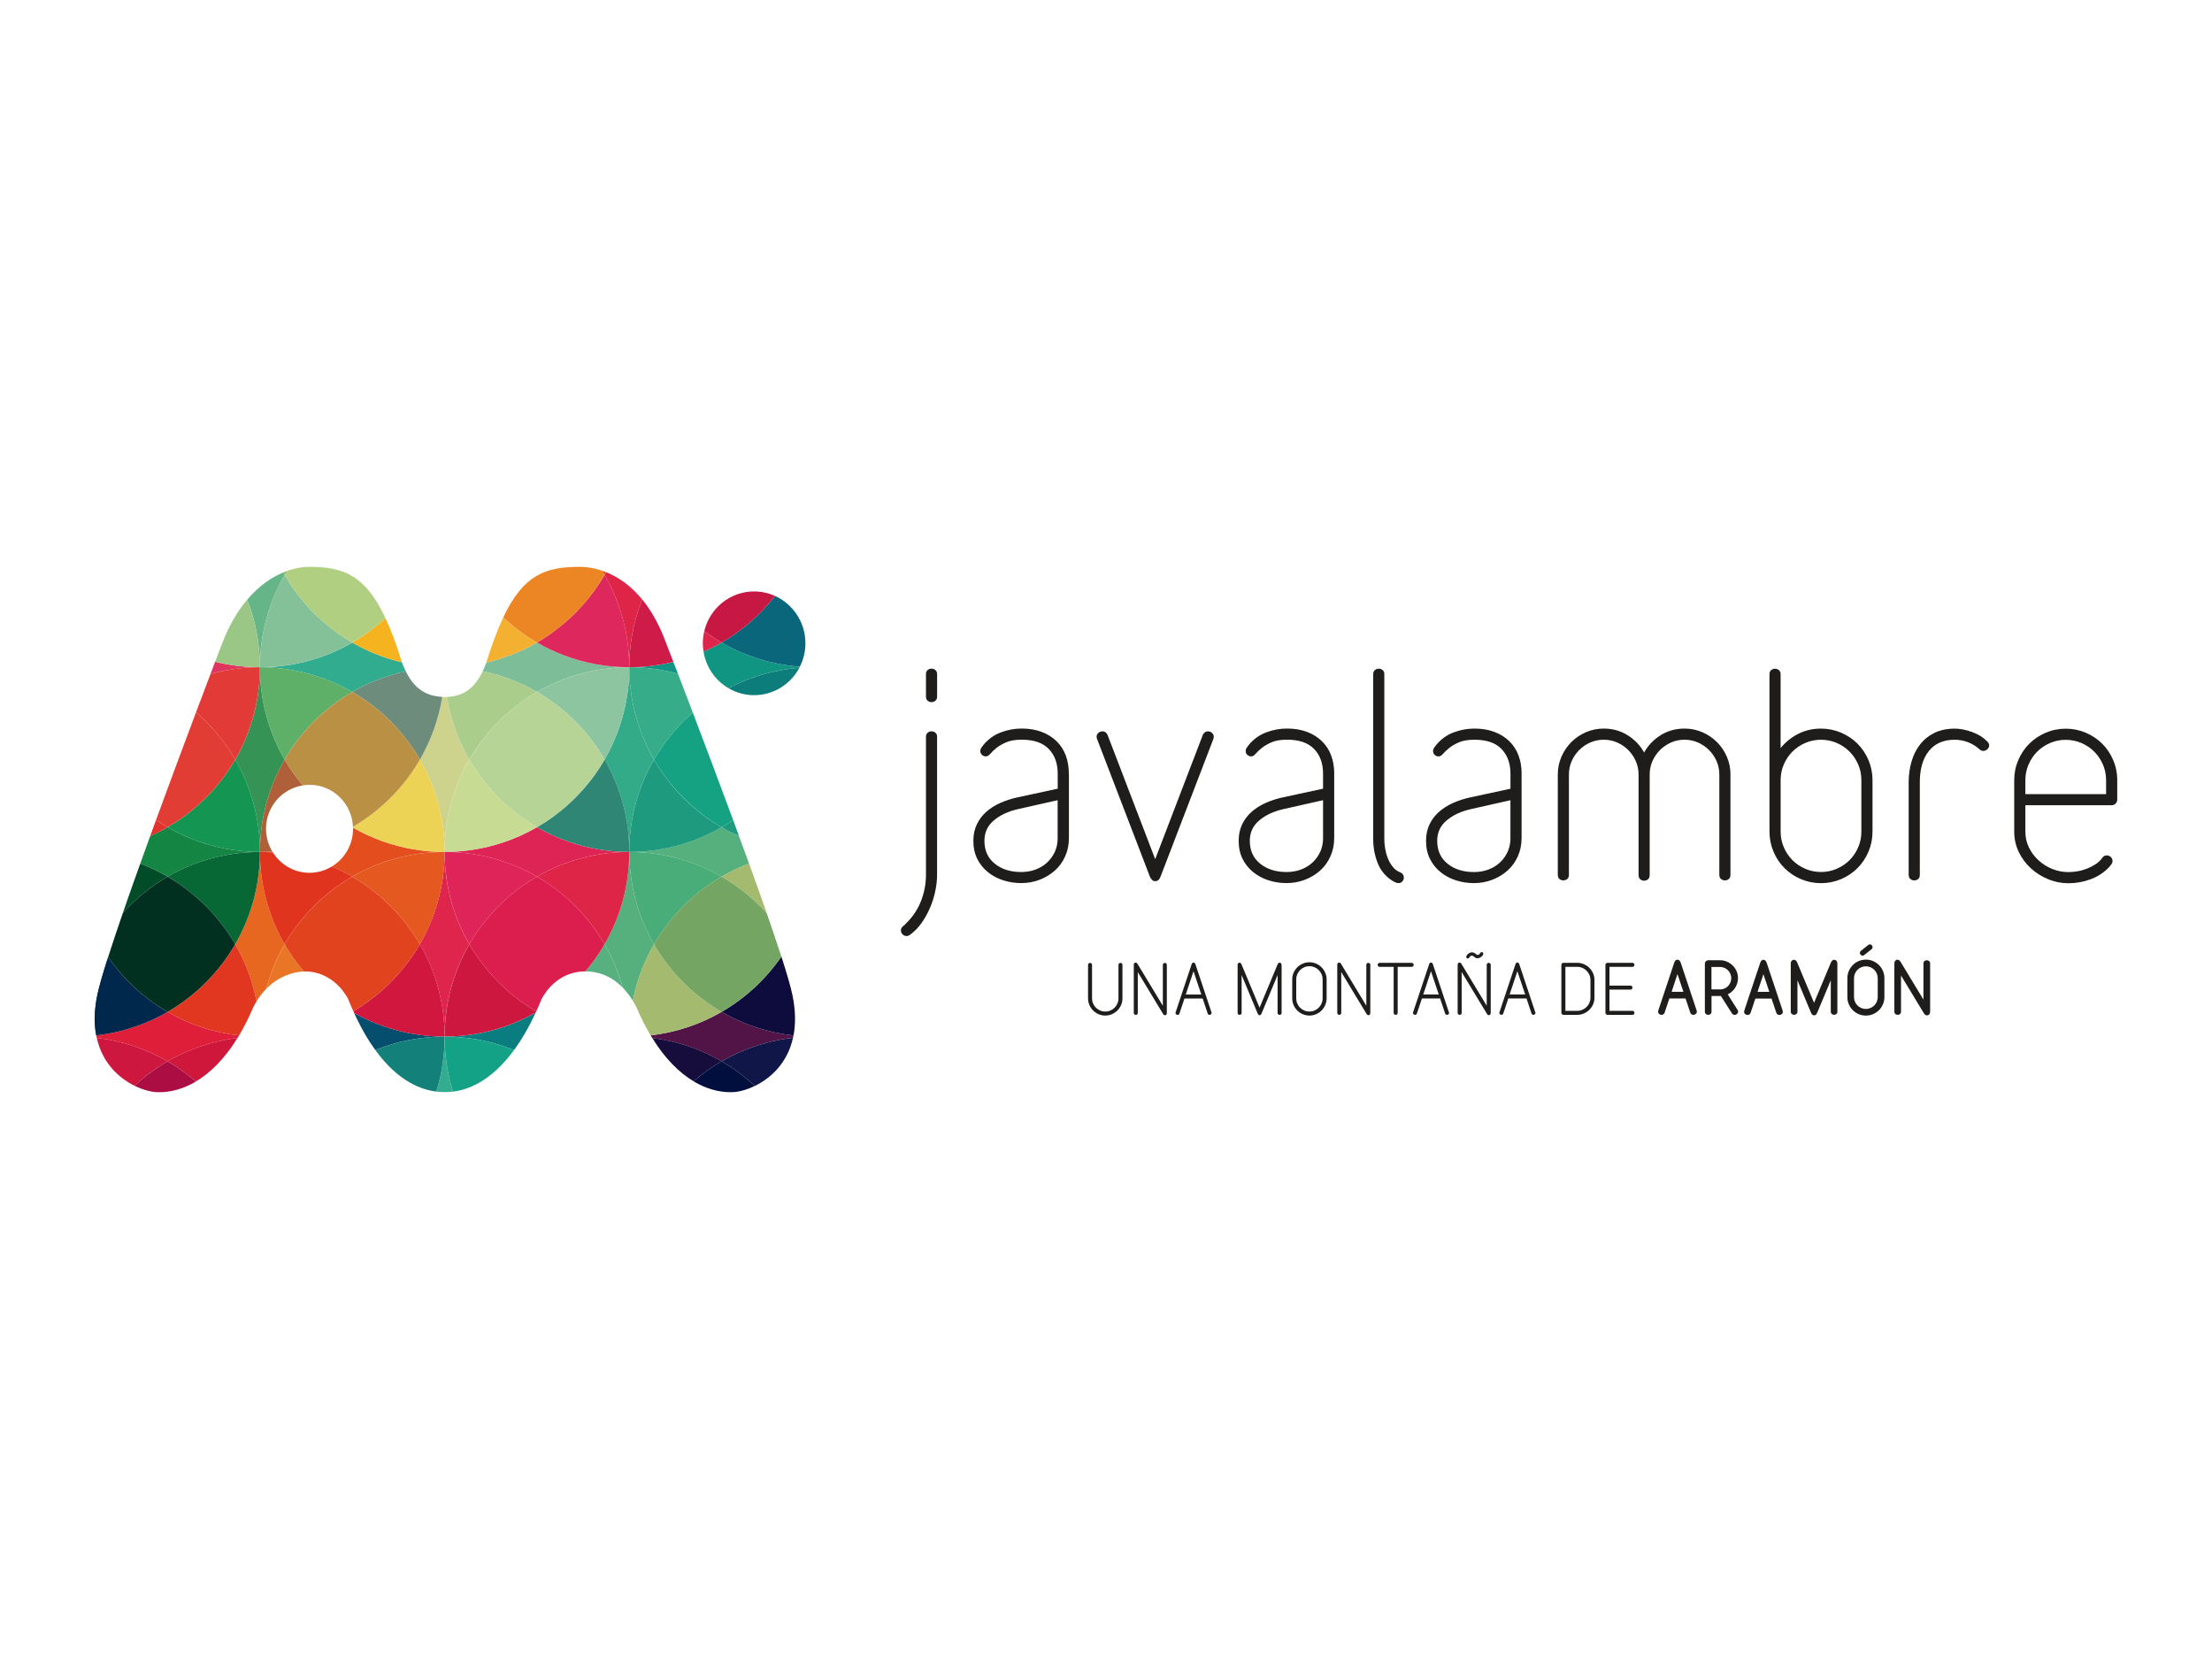 <svg xmlns="http://www.w3.org/2000/svg" xmlns:xlink="http://www.w3.org/1999/xlink" id="Capa_1" viewBox="0 0 800 600"><defs><style>.cls-1{fill:none;}.cls-2{clip-path:url(#clippath);}.cls-3{fill:#f4b131;}.cls-4{fill:#f4b31f;}.cls-5{fill:#f4b21e;}.cls-6{fill:#004b28;}.cls-7{fill:#010f3f;}.cls-8{fill:#023020;}.cls-9{fill:#012c1a;}.cls-10{fill:#054e6e;}.cls-11{fill:#00274c;}.cls-12{fill:#66b589;}.cls-13{fill:#e97626;}.cls-14{fill:#e5581f;}.cls-15{fill:#e55820;}.cls-16{fill:#ec841e;}.cls-17{fill:#ec8524;}.cls-18{fill:#edd355;}.cls-19{fill:#e76720;}.cls-20{fill:#7dbd98;}.cls-21{fill:#97b96a;}.cls-22{fill:#97c585;}.cls-23{fill:#83ba62;}.cls-24{fill:#84c098;}.cls-25{fill:#8ec5a1;}.cls-26{fill:#65b798;}.cls-27{fill:#32ac8f;}.cls-28{fill:#2f8674;}.cls-29{fill:#ba9044;}.cls-30{fill:#b7d497;}.cls-31{fill:#cdd38d;}.cls-32{fill:#a8cd91;}.cls-33{fill:#b1cf80;}.cls-34{fill:#ac0e43;}.cls-35{fill:#af6039;}.cls-36{fill:#a3ba6f;}.cls-37{fill:#aacd8b;}.cls-38{fill:#ce173b;}.cls-39{fill:#ce173e;}.cls-40{fill:#ce1b48;}.cls-41{fill:#d2173e;}.cls-42{fill:#c8db92;}.cls-43{fill:#df3660;}.cls-44{fill:#df2543;}.cls-45{fill:#df254b;}.cls-46{fill:#df2540;}.cls-47{fill:#df2547;}.cls-48{fill:#df253a;}.cls-49{fill:#e13d34;}.cls-50{fill:#e13a37;}.cls-51{fill:#e13734;}.cls-52{fill:#e13721;}.cls-53{fill:#e1322d;}.cls-54{fill:#e1341f;}.cls-55{fill:#de2454;}.cls-56{fill:#de2458;}.cls-57{fill:#de2450;}.cls-58{fill:#df1f39;}.cls-59{fill:#de275c;}.cls-60{fill:#dd245d;}.cls-61{fill:#dc1e4e;}.cls-62{fill:#e2401e;}.cls-63{fill:#c71843;}.cls-64{fill:#e44e1f;}.cls-65{fill:#e4541f;}.cls-66{fill:#e2431f;}.cls-67{fill:#109583;}.cls-68{fill:#111649;}.cls-69{fill:#14a286;}.cls-70{fill:#14a282;}.cls-71{fill:#149552;}.cls-72{fill:#170d3c;}.cls-73{fill:#158544;}.cls-74{fill:#1e1d1b;}.cls-75{fill:#1e9b7f;}.cls-76{fill:#0a853d;}.cls-77{fill:#076836;}.cls-78{fill:#138079;}.cls-79{fill:#0a667a;}.cls-80{fill:#097d80;}.cls-81{fill:#096831;}.cls-82{fill:#34ac90;}.cls-83{fill:#34ab88;}.cls-84{fill:#359455;}.cls-85{fill:#16954c;}.cls-86{fill:#0c7d7a;}.cls-87{fill:#3ca962;}.cls-88{fill:#0e0c3c;}.cls-89{fill:#9ac786;}.cls-90{fill:#6e8c7b;}.cls-91{fill:#53a35f;}.cls-92{fill:#55b07d;}.cls-93{fill:#63b590;}.cls-94{fill:#49ac74;}.cls-95{fill:#58b080;}.cls-96{fill:#37ac88;}.cls-97{fill:#37ab87;}.cls-98{fill:#48ad79;}.cls-99{fill:#5eaf68;}.cls-100{fill:#74a563;}.cls-101{fill:#80bc80;}.cls-102{fill:#521346;}.cls-103{clip-path:url(#clippath-1);}.cls-104{clip-path:url(#clippath-4);}.cls-105{clip-path:url(#clippath-3);}.cls-106{clip-path:url(#clippath-2);}.cls-107{clip-path:url(#clippath-7);}.cls-108{clip-path:url(#clippath-8);}.cls-109{clip-path:url(#clippath-6);}.cls-110{clip-path:url(#clippath-5);}.cls-111{clip-path:url(#clippath-9);}.cls-112{clip-path:url(#clippath-14);}.cls-113{clip-path:url(#clippath-13);}.cls-114{clip-path:url(#clippath-12);}.cls-115{clip-path:url(#clippath-10);}.cls-116{clip-path:url(#clippath-15);}.cls-117{clip-path:url(#clippath-11);}</style><clipPath id="clippath"><rect class="cls-1" x="34.26" y="205" width="731.48" height="190"></rect></clipPath><clipPath id="clippath-1"><rect class="cls-1" x="34.26" y="205" width="731.48" height="190"></rect></clipPath><clipPath id="clippath-2"><rect class="cls-1" x="34.26" y="205" width="731.48" height="190"></rect></clipPath><clipPath id="clippath-3"><rect class="cls-1" x="34.26" y="205" width="731.48" height="190"></rect></clipPath><clipPath id="clippath-4"><rect class="cls-1" x="34.26" y="205" width="731.48" height="190"></rect></clipPath><clipPath id="clippath-5"><rect class="cls-1" x="34.26" y="205" width="731.48" height="190"></rect></clipPath><clipPath id="clippath-6"><rect class="cls-1" x="34.26" y="205" width="731.48" height="190"></rect></clipPath><clipPath id="clippath-7"><rect class="cls-1" x="34.26" y="205" width="731.48" height="190"></rect></clipPath><clipPath id="clippath-8"><rect class="cls-1" x="34.26" y="205" width="731.48" height="190"></rect></clipPath><clipPath id="clippath-9"><rect class="cls-1" x="34.26" y="205" width="731.48" height="190"></rect></clipPath><clipPath id="clippath-10"><rect class="cls-1" x="34.26" y="205" width="731.48" height="190"></rect></clipPath><clipPath id="clippath-11"><rect class="cls-1" x="34.26" y="205" width="731.48" height="190"></rect></clipPath><clipPath id="clippath-12"><rect class="cls-1" x="34.26" y="205" width="731.48" height="190"></rect></clipPath><clipPath id="clippath-13"><rect class="cls-1" x="34.26" y="205" width="731.48" height="190"></rect></clipPath><clipPath id="clippath-14"><rect class="cls-1" x="34.26" y="205" width="731.48" height="190"></rect></clipPath><clipPath id="clippath-15"><rect class="cls-1" x="34.26" y="205" width="731.48" height="190"></rect></clipPath></defs><g class="cls-2"><path class="cls-74" d="M698.06,365.83v-17.35c0-.4-.13-.7-.38-.9-.25-.2-.52-.3-.83-.3s-.58,.1-.83,.3c-.25,.2-.38,.51-.38,.9v13.04l-8.27-13.66c-.32-.51-.71-.77-1.16-.77-.29,0-.54,.13-.76,.36-.22,.25-.33,.59-.33,1.04v17.35c0,.4,.13,.7,.38,.9,.25,.2,.53,.3,.83,.3s.58-.1,.83-.3c.25-.2,.37-.5,.37-.9v-13.04l8.27,13.66c.32,.51,.71,.77,1.16,.77,.29,0,.54-.12,.76-.36,.22-.24,.33-.59,.33-1.04m-21.1-23.99c-.2-.2-.43-.3-.69-.3-.19,0-.39,.08-.6,.24l-2.63,2.1c-.14,.11-.24,.23-.3,.35-.06,.12-.08,.25-.08,.38,0,.25,.1,.49,.29,.7,.19,.21,.43,.32,.7,.32,.19,0,.39-.08,.6-.24l2.63-2.09c.26-.21,.38-.45,.38-.72s-.1-.51-.3-.71m2.16,18.74c0,.6-.11,1.15-.34,1.68-.23,.52-.53,.98-.92,1.36-.38,.38-.84,.69-1.36,.91-.52,.23-1.08,.34-1.67,.34s-1.15-.11-1.67-.34c-.53-.22-.98-.53-1.36-.91-.39-.38-.7-.84-.92-1.36-.22-.52-.34-1.08-.34-1.68v-6.84c0-.59,.11-1.15,.34-1.68,.22-.52,.53-.97,.92-1.36,.38-.38,.84-.69,1.36-.91,.52-.23,1.08-.34,1.67-.34s1.15,.11,1.67,.34c.52,.22,.98,.53,1.36,.91,.39,.39,.69,.84,.92,1.36,.22,.52,.34,1.08,.34,1.68v6.84Zm2.41-6.84c0-.94-.18-1.81-.53-2.62-.35-.81-.83-1.52-1.43-2.12-.6-.6-1.31-1.08-2.12-1.44-.81-.35-1.68-.53-2.61-.53s-1.81,.18-2.62,.53c-.81,.36-1.52,.83-2.12,1.44s-1.08,1.31-1.43,2.12-.53,1.68-.53,2.62v6.84c0,.93,.18,1.81,.53,2.61,.35,.82,.83,1.52,1.43,2.12s1.31,1.08,2.12,1.43c.81,.36,1.68,.53,2.62,.53s1.8-.18,2.61-.53c.81-.35,1.52-.83,2.12-1.43,.6-.6,1.08-1.31,1.43-2.12,.35-.81,.53-1.68,.53-2.61v-6.84Zm-17.01,12.05v-17.31c0-.45-.12-.79-.35-1.04-.23-.24-.5-.36-.78-.36-.23,0-.45,.08-.66,.23-.22,.15-.39,.39-.52,.71l-6.12,14.63-6.12-14.63c-.13-.32-.3-.56-.52-.71-.22-.15-.44-.23-.66-.23-.29,0-.55,.13-.78,.36-.23,.25-.35,.59-.35,1.04v17.31c0,.4,.13,.7,.38,.9,.25,.2,.52,.3,.83,.3s.58-.1,.83-.3c.25-.2,.38-.51,.38-.9v-11.3l4.92,11.76c.13,.32,.29,.56,.48,.71,.19,.15,.4,.23,.63,.23,.47,0,.84-.31,1.11-.94l4.92-11.76v11.3c0,.4,.13,.7,.38,.9,.25,.2,.53,.3,.83,.3s.58-.1,.83-.3c.25-.2,.37-.51,.37-.9m-24.63-7.09h-4.27l2.12-6.41,2.15,6.41Zm4.8,6.75l-5.79-17.35c-.13-.34-.3-.59-.51-.76-.21-.17-.42-.26-.65-.26s-.44,.08-.64,.26c-.2,.17-.37,.42-.49,.76l-5.78,17.35c-.05,.14-.07,.29-.07,.44,0,.35,.13,.63,.38,.84,.26,.21,.55,.32,.87,.32,.22,0,.44-.06,.65-.19,.21-.13,.36-.33,.46-.63l1.71-5.11h5.86l1.71,5.11c.1,.29,.25,.5,.46,.63,.21,.13,.42,.19,.65,.19,.32,0,.61-.11,.87-.32,.26-.21,.38-.49,.38-.84,0-.15-.02-.29-.07-.44m-18.59-11.71c0,.48-.07,.94-.23,1.37-.15,.44-.37,.82-.64,1.17-.27,.35-.6,.64-.98,.89-.38,.25-.79,.43-1.24,.52h-.03c-.16,0-.3,.03-.41,.09-.1,.02-.19,.02-.28,.02h-3.34v-8.12h3.09c.56,0,1.09,.11,1.58,.32,.49,.21,.92,.5,1.29,.87,.37,.37,.66,.8,.88,1.3,.22,.5,.33,1.02,.33,1.59l-.03-.02Zm2.27,11.44l-3.54-5.59c.54-.25,1.05-.58,1.51-.99,.46-.4,.85-.86,1.17-1.36,.32-.51,.57-1.05,.76-1.64,.18-.59,.28-1.21,.28-1.87,0-.89-.17-1.72-.51-2.51-.34-.79-.8-1.47-1.4-2.06-.6-.58-1.29-1.05-2.07-1.39-.79-.34-1.62-.51-2.51-.51h-4.29c-.32,0-.6,.12-.84,.36-.24,.24-.36,.52-.36,.84v17.35c0,.4,.12,.7,.37,.9,.25,.2,.53,.3,.83,.3s.58-.1,.83-.3c.25-.2,.37-.5,.37-.9v-5.62h3.4l3.98,6.27c.13,.21,.28,.35,.46,.44,.18,.09,.35,.13,.53,.13,.32,0,.61-.12,.87-.35,.25-.23,.38-.52,.38-.86,0-.21-.07-.43-.22-.68m-19.57-6.48h-4.26l2.12-6.41,2.15,6.41Zm4.79,6.75l-5.78-17.35c-.13-.34-.3-.59-.51-.76-.21-.17-.42-.26-.65-.26s-.44,.08-.64,.26c-.2,.17-.37,.42-.49,.76l-5.79,17.35c-.05,.14-.07,.29-.07,.44,0,.35,.13,.63,.38,.84,.26,.21,.55,.32,.87,.32,.22,0,.44-.06,.65-.19,.21-.13,.36-.33,.46-.63l1.71-5.11h5.85l1.71,5.11c.1,.29,.25,.5,.46,.63,.21,.13,.43,.19,.65,.19,.32,0,.61-.11,.87-.32,.26-.21,.39-.49,.39-.84,0-.15-.03-.29-.07-.44m-22.67,.37c-.12-.15-.3-.23-.54-.23h-8.32v-7.67h7.59c.24,0,.42-.07,.54-.23,.12-.15,.18-.32,.18-.5s-.06-.34-.18-.49c-.12-.15-.3-.23-.54-.23h-7.59v-6.79h8.32c.24,0,.42-.07,.54-.23,.12-.15,.18-.32,.18-.49s-.06-.34-.18-.5c-.12-.15-.3-.23-.54-.23h-9.04c-.19,0-.36,.07-.51,.22s-.22,.31-.22,.51v17.35c0,.19,.07,.36,.22,.51,.14,.15,.31,.22,.51,.22h9.04c.24,0,.42-.08,.54-.23,.12-.15,.18-.32,.18-.5s-.06-.34-.18-.5m-14.28-11.36c0-.85-.17-1.66-.49-2.41-.33-.76-.78-1.42-1.34-1.98-.56-.56-1.22-1.01-1.98-1.33-.76-.33-1.56-.5-2.41-.5h-5.02c-.19,0-.36,.07-.51,.22-.15,.14-.22,.31-.22,.51v17.35c0,.19,.07,.36,.22,.51,.14,.15,.31,.22,.51,.22h5.02c.85,0,1.65-.16,2.41-.5,.75-.33,1.41-.77,1.98-1.33,.56-.57,1.01-1.22,1.34-1.97,.32-.76,.49-1.56,.49-2.41v-6.36Zm-1.45,6.36c0,.66-.13,1.28-.37,1.86s-.59,1.08-1.03,1.52c-.43,.44-.94,.78-1.52,1.02-.58,.25-1.2,.38-1.85,.38h-4.29v-15.91h4.29c.66,0,1.27,.13,1.85,.38,.58,.25,1.08,.59,1.52,1.02,.44,.43,.78,.94,1.03,1.52,.25,.58,.37,1.2,.37,1.86v6.36Zm-19.96,5.28l-5.78-17.35c-.15-.42-.38-.63-.7-.63s-.53,.21-.68,.63l-5.78,17.35c-.03,.1-.05,.18-.05,.24,0,.23,.08,.4,.24,.52s.33,.18,.51,.18c.14,0,.28-.04,.4-.12,.12-.08,.22-.21,.28-.38l1.81-5.42h6.58l1.81,5.42c.06,.18,.16,.31,.28,.38,.12,.08,.25,.12,.37,.12,.19,0,.37-.06,.53-.18,.16-.12,.24-.29,.24-.52,0-.06-.02-.14-.05-.24m-3.66-6.43h-5.62l2.8-8.41,2.82,8.41Zm-12.46-10.7c0-.24-.08-.42-.23-.54-.15-.12-.32-.18-.49-.18s-.34,.06-.5,.18c-.15,.12-.23,.3-.23,.54v14.78l-9.16-15.16c-.19-.31-.43-.46-.7-.46-.18,0-.33,.07-.46,.22-.13,.14-.19,.35-.19,.63v17.35c0,.24,.08,.42,.23,.54,.16,.12,.32,.18,.5,.18s.34-.06,.49-.18c.15-.12,.23-.3,.23-.54v-14.77l9.16,15.16c.19,.31,.42,.46,.7,.46,.18,0,.33-.07,.46-.22,.13-.14,.19-.35,.19-.63v-17.35Zm-3.28-4.6c-.16,0-.28,.05-.37,.15-.09,.11-.18,.22-.27,.35-.09,.13-.19,.25-.31,.35-.12,.1-.3,.15-.54,.15-.13,0-.25-.05-.37-.14-.12-.1-.25-.2-.4-.32-.14-.12-.32-.23-.52-.32-.2-.1-.45-.14-.74-.14-.27,0-.53,.05-.77,.17-.24,.11-.46,.25-.65,.42-.19,.17-.34,.34-.46,.53-.11,.19-.17,.35-.17,.5,0,.18,.06,.32,.17,.43,.11,.11,.24,.17,.39,.17,.16,0,.29-.05,.37-.16,.09-.11,.18-.22,.27-.35,.09-.13,.19-.25,.31-.35,.12-.11,.3-.16,.54-.16,.16,0,.31,.05,.44,.14,.13,.1,.26,.21,.41,.33,.15,.12,.31,.23,.5,.32,.19,.1,.41,.14,.69,.14s.54-.06,.78-.18c.25-.12,.47-.26,.66-.43,.19-.17,.35-.35,.46-.53,.11-.19,.17-.34,.17-.47,0-.4-.19-.6-.58-.6m-11.86,21.74l-5.78-17.35c-.14-.42-.38-.63-.7-.63-.3,0-.53,.21-.67,.63l-5.79,17.35c-.03,.1-.05,.18-.05,.24,0,.23,.08,.4,.24,.52,.16,.12,.33,.18,.51,.18,.15,0,.28-.04,.4-.12,.12-.08,.21-.21,.28-.38l1.81-5.42h6.58l1.81,5.42c.06,.18,.16,.31,.27,.38,.12,.08,.25,.12,.38,.12,.19,0,.37-.06,.53-.18,.16-.12,.24-.29,.24-.52,0-.06-.02-.14-.05-.24m-3.66-6.43h-5.62l2.79-8.41,2.82,8.41Zm-9.27-11.2c-.12-.15-.3-.23-.54-.23h-11.57c-.24,0-.42,.08-.54,.23-.12,.15-.18,.32-.18,.5s.06,.34,.18,.49c.12,.16,.3,.23,.54,.23h5.06v16.63c0,.24,.08,.42,.23,.54,.15,.12,.32,.18,.49,.18s.34-.06,.5-.18c.15-.12,.23-.3,.23-.54v-16.63h5.06c.24,0,.42-.07,.54-.23,.12-.15,.18-.32,.18-.49s-.06-.34-.18-.5m-15.49,.5c0-.24-.07-.42-.23-.54-.15-.12-.32-.18-.5-.18s-.34,.06-.49,.18-.23,.3-.23,.54v14.78l-9.16-15.16c-.19-.31-.42-.46-.7-.46-.18,0-.33,.07-.46,.22-.13,.14-.19,.35-.19,.63v17.35c0,.24,.08,.42,.23,.54,.15,.12,.32,.18,.49,.18s.34-.06,.49-.18c.16-.12,.23-.3,.23-.54v-14.77l9.16,15.16c.19,.31,.43,.46,.7,.46,.18,0,.33-.07,.46-.22,.13-.14,.19-.35,.19-.63v-17.35Zm-15.81,5.26c0-.85-.16-1.65-.5-2.41-.33-.75-.77-1.41-1.33-1.97-.56-.56-1.22-1.01-1.98-1.33-.75-.33-1.56-.5-2.41-.5s-1.65,.16-2.41,.5c-.76,.33-1.41,.77-1.98,1.33-.56,.57-1.01,1.22-1.34,1.97-.33,.76-.49,1.56-.49,2.41v6.85c0,.85,.16,1.65,.49,2.41,.33,.76,.78,1.41,1.34,1.98,.56,.56,1.22,1.01,1.98,1.34,.76,.32,1.56,.49,2.41,.49s1.66-.17,2.41-.49c.75-.33,1.42-.78,1.98-1.34,.56-.57,1.01-1.22,1.33-1.98,.33-.75,.5-1.56,.5-2.41v-6.85Zm-1.45,6.85c0,.65-.13,1.27-.37,1.85-.25,.57-.59,1.08-1.03,1.52-.43,.44-.94,.78-1.52,1.02-.58,.25-1.2,.38-1.86,.38s-1.27-.13-1.85-.38c-.58-.25-1.08-.59-1.52-1.02s-.77-.94-1.02-1.52c-.25-.58-.37-1.2-.37-1.85v-6.85c0-.66,.13-1.28,.37-1.86,.25-.58,.59-1.08,1.02-1.52,.44-.43,.94-.77,1.52-1.02,.58-.25,1.2-.38,1.85-.38s1.28,.13,1.86,.38c.58,.25,1.08,.59,1.52,1.02,.44,.44,.78,.94,1.03,1.52,.25,.58,.37,1.2,.37,1.86v6.85Zm-14.85-12.06c0-.27-.07-.48-.2-.63-.14-.14-.3-.22-.47-.22-.31,0-.55,.19-.73,.56l-6.55,15.71-6.55-15.71c-.18-.37-.42-.56-.72-.56-.17,0-.33,.07-.47,.22-.14,.14-.2,.35-.2,.63v17.31c0,.24,.08,.42,.23,.54,.15,.12,.32,.18,.49,.18s.34-.06,.5-.18c.15-.12,.23-.3,.23-.54v-13.69l5.83,13.98c.18,.37,.4,.56,.67,.56s.5-.19,.68-.56l5.83-13.98v13.69c0,.24,.08,.42,.23,.54,.15,.12,.32,.18,.5,.18s.34-.06,.49-.18c.16-.12,.23-.3,.23-.54v-17.31Zm-25.35,17.09l-5.79-17.35c-.14-.42-.38-.63-.7-.63s-.53,.21-.68,.63l-5.78,17.35c-.03,.1-.05,.18-.05,.24,0,.23,.08,.4,.24,.52,.16,.12,.33,.18,.51,.18,.14,0,.28-.04,.4-.12,.12-.08,.21-.21,.28-.38l1.81-5.42h6.58l1.81,5.42c.06,.18,.16,.31,.27,.38,.12,.08,.25,.12,.38,.12,.19,0,.37-.06,.53-.18,.16-.12,.24-.29,.24-.52,0-.06-.02-.14-.05-.24m-3.67-6.43h-5.62l2.8-8.41,2.82,8.41Zm-12.46-10.7c0-.24-.08-.42-.23-.54-.15-.12-.32-.18-.5-.18s-.34,.06-.49,.18c-.15,.12-.23,.3-.23,.54v14.78l-9.16-15.16c-.19-.31-.43-.46-.7-.46-.18,0-.33,.07-.46,.22-.13,.14-.19,.35-.19,.63v17.35c0,.24,.08,.42,.23,.54,.15,.12,.32,.18,.49,.18s.34-.06,.49-.18c.15-.12,.23-.3,.23-.54v-14.77l9.16,15.16c.19,.31,.43,.46,.7,.46,.18,0,.33-.07,.46-.22,.13-.14,.19-.35,.19-.63v-17.35Zm-16.05,0c0-.24-.08-.42-.23-.54-.15-.12-.32-.18-.5-.18s-.34,.06-.49,.18-.23,.3-.23,.54v12.1c0,.65-.13,1.27-.38,1.85-.25,.57-.59,1.08-1.02,1.52-.43,.44-.94,.78-1.52,1.02-.58,.25-1.2,.38-1.86,.38s-1.28-.13-1.86-.38c-.58-.25-1.08-.59-1.52-1.02-.43-.43-.78-.94-1.03-1.52-.25-.58-.37-1.2-.37-1.85v-12.1c0-.24-.08-.42-.23-.54-.15-.12-.32-.18-.49-.18s-.34,.06-.49,.18c-.15,.12-.23,.3-.23,.54v12.1c0,.85,.17,1.65,.49,2.41,.33,.76,.78,1.41,1.34,1.98,.56,.56,1.22,1.01,1.98,1.34,.75,.32,1.56,.49,2.41,.49s1.65-.17,2.41-.49c.75-.33,1.41-.78,1.98-1.34,.56-.57,1.01-1.22,1.34-1.98,.33-.75,.49-1.56,.49-2.41v-12.1Z"></path><path class="cls-67" d="M254.44,235.69c.91,5.65,4.31,10.44,9.03,13.2,2.73-1.43,5.58-2.68,8.52-3.72,5.41-1.93,11.14-3.17,17.09-3.64,.07-.13,.13-.28,.2-.41-10.25-.78-19.85-3.86-28.29-8.74-2.11,1.22-4.3,2.32-6.55,3.31"></path><path class="cls-45" d="M256.63,229.61c-.65-.44-1.28-.91-1.91-1.38-.34,1.42-.54,2.9-.54,4.43,0,1.04,.1,2.05,.26,3.04,2.25-.99,4.44-2.09,6.55-3.31-1.49-.87-2.94-1.8-4.36-2.78"></path></g><path class="cls-45" d="M252.49,223.89h0s0,0,0,0Z"></path><g class="cls-103"><path class="cls-45" d="M254.44,235.69h0c2.25-.99,4.44-2.09,6.55-3.31h0c-2.11,1.22-4.3,2.32-6.55,3.31"></path><path class="cls-79" d="M260.99,232.38h0c8.44,4.88,18.04,7.96,28.29,8.73,1.28-2.54,2.01-5.41,2.01-8.46,0-7.63-4.52-14.19-10.99-17.12-5.28,6.78-11.83,12.52-19.31,16.84"></path></g><polygon class="cls-79" points="252.49 223.89 252.5 223.89 252.5 223.89 252.49 223.89"></polygon><g class="cls-106"><path class="cls-63" d="M260.99,232.38c7.48-4.32,14.03-10.07,19.31-16.84-2.31-1.04-4.87-1.64-7.57-1.64-8.74,0-16.04,6.11-18.01,14.33,.63,.46,1.26,.93,1.91,1.37,1.42,.97,2.86,1.91,4.36,2.78"></path><path class="cls-63" d="M260.99,232.38h0c-1.49-.87-2.94-1.8-4.36-2.78,1.42,.97,2.86,1.91,4.36,2.78"></path><path class="cls-76" d="M50.71,312.36c1.18-3.29,2.38-6.63,3.6-9.99"></path><path class="cls-53" d="M54.32,302.38c.7-1.95,1.42-3.89,2.13-5.84"></path><path class="cls-86" d="M263.47,248.9c2.73,1.59,5.89,2.52,9.26,2.52,7.07,0,13.22-4,16.35-9.88-5.95,.47-11.68,1.72-17.09,3.64-2.94,1.04-5.79,2.29-8.52,3.72"></path><path class="cls-86" d="M289.08,241.53h0c-5.95,.47-11.68,1.72-17.09,3.64,5.41-1.93,11.14-3.17,17.09-3.64"></path><path class="cls-48" d="M34.99,375.36c-.07-.3-.13-.59-.19-.89"></path><path class="cls-11" d="M34.8,374.47c-.78-4.1-.78-8.92,.39-14.57,.61-2.97,2-7.77,3.92-13.78"></path><path class="cls-12" d="M100.93,211.67c.63-1.27,1.3-2.52,2.01-3.74h0c-.17-.3-.34-.6-.5-.9-4.08,1.7-8.71,4.71-13.05,9.86,2.96,7.53,4.6,15.73,4.62,24.31,.02-10.6,2.51-20.63,6.93-29.53"></path><path class="cls-23" d="M103.84,206.48c-.46,.17-.93,.34-1.4,.54,.17,.3,.33,.61,.51,.9,.28-.49,.6-.95,.9-1.44"></path><path class="cls-23" d="M102.94,207.92c-.17-.3-.34-.6-.5-.9,.17,.3,.33,.61,.5,.9Z"></path><path class="cls-43" d="M77.81,239.33c-.5,1.31-1.06,2.79-1.68,4.41,5.69-1.58,11.68-2.42,17.87-2.42-5.58,0-11.01-.7-16.19-1.99"></path><path class="cls-89" d="M77.81,239.33c5.19,1.29,10.61,1.99,16.19,1.99v-.13c-.01-8.58-1.66-16.78-4.62-24.31-3.27,3.88-6.38,8.97-8.97,15.63,0,0-.96,2.51-2.6,6.81"></path><path class="cls-101" d="M77.81,239.33h0c5.19,1.29,10.61,1.99,16.19,1.99-5.58,0-11.01-.7-16.19-1.99"></path><path class="cls-27" d="M127.4,250.25c5.93-3.43,12.44-5.97,19.35-7.44-.47-.96-.92-1.99-1.34-3.15-.01-.05-.03-.09-.04-.13-.01,0-.02,0-.03,0-6.38-1.52-12.41-3.94-17.93-7.14-1.23,.71-2.48,1.38-3.76,2.02-8.93,4.43-18.99,6.92-29.64,6.92,1.9,0,3.79,.09,5.65,.24,10.04,.84,19.46,3.9,27.75,8.69"></path><path class="cls-24" d="M127.4,232.38c-10.14-5.87-18.59-14.32-24.46-24.46-.71,1.22-1.38,2.47-2.01,3.74-4.42,8.9-6.91,18.92-6.93,29.53v.12c10.65,0,20.71-2.49,29.64-6.92,1.28-.63,2.53-1.3,3.76-2.01"></path><path class="cls-93" d="M94.01,241.32c10.65,0,20.71-2.49,29.64-6.92-8.93,4.43-19,6.92-29.64,6.92"></path><path class="cls-4" d="M145.37,239.53c-2-6.45-3.97-11.73-5.99-16.03-3.65,3.38-7.65,6.38-11.98,8.89,5.52,3.19,11.55,5.62,17.93,7.14,.01,0,.02,0,.04,0"></path><path class="cls-33" d="M111.63,205c-1.91,0-4.65,.36-7.79,1.47-.3,.48-.61,.95-.9,1.44,5.87,10.14,14.32,18.6,24.46,24.46,4.33-2.51,8.33-5.51,11.98-8.89-7.35-15.67-15.37-18.49-27.76-18.49"></path><path class="cls-47" d="M227.59,241.08c0-.12,0-.24,0-.37,.03-3.79,.38-7.49,1.02-11.11,.79-4.44,2.01-8.73,3.63-12.82-4.3-5.24-8.93-8.21-13.04-9.85-.19,.33-.36,.66-.55,.99,1.23,2.14,2.35,4.35,3.34,6.63,3.56,8.13,5.56,17.1,5.59,26.54"></path><path class="cls-65" d="M218.66,207.92h0c.19-.32,.37-.66,.55-.99-.51-.2-1.02-.39-1.52-.56,.32,.52,.66,1.02,.96,1.55Z"></path><path class="cls-65" d="M218.66,207.92c.19-.32,.37-.66,.55-.99h0c-.19,.33-.36,.66-.55,.99Z"></path><path class="cls-20" d="M194.2,250.25h0c3.07-1.78,6.29-3.31,9.65-4.59,7.38-2.81,15.38-4.34,23.74-4.34-8.36,0-16.37-1.54-23.74-4.35-3.36-1.27-6.58-2.81-9.65-4.59-5.63,3.25-11.78,5.71-18.3,7.22,0,.02-.01,.04-.02,.06-.41,1.14-.85,2.15-1.3,3.09,7,1.47,13.61,4.03,19.62,7.5Z"></path><path class="cls-3" d="M190.2,229.87c-2.91-1.97-5.65-4.19-8.2-6.58-2.06,4.36-4.07,9.72-6.11,16.31,6.51-1.51,12.67-3.96,18.3-7.22-1.36-.79-2.69-1.63-3.99-2.51"></path><path class="cls-5" d="M194.19,232.38h0c-5.63,3.26-11.78,5.71-18.3,7.22,6.52-1.51,12.67-3.96,18.3-7.22"></path><path class="cls-59" d="M200.46,228.24c-2.01,1.49-4.09,2.89-6.26,4.14,3.07,1.78,6.29,3.31,9.65,4.59,7.38,2.81,15.38,4.35,23.74,4.35v-.24c-.03-9.44-2.03-18.41-5.59-26.54-1-2.28-2.11-4.49-3.35-6.62-4.61,7.97-10.83,14.87-18.2,20.32"></path><path class="cls-60" d="M222,214.55c3.56,8.13,5.56,17.1,5.59,26.54-.03-9.44-2.03-18.41-5.59-26.54"></path><path class="cls-60" d="M203.84,236.97c7.38,2.81,15.38,4.35,23.75,4.35-8.36,0-16.37-1.54-23.75-4.35"></path></g><g class="cls-105"><path class="cls-17" d="M194.2,232.38c2.17-1.26,4.25-2.66,6.26-4.14,7.37-5.45,13.59-12.35,18.2-20.32-.3-.53-.65-1.03-.96-1.55-3.24-1.08-6.07-1.37-8.02-1.37-12.33,0-20.34,2.79-27.67,18.28,2.56,2.4,5.29,4.61,8.2,6.58,1.3,.88,2.63,1.72,3.99,2.51"></path><path class="cls-16" d="M218.66,207.92c-.3-.52-.65-1.03-.96-1.54,.32,.51,.66,1.02,.96,1.54"></path></g><g class="cls-104"><path class="cls-16" d="M190.2,229.87c1.3,.88,2.63,1.72,3.99,2.51h0c-1.36-.79-2.69-1.63-3.99-2.51"></path><path class="cls-16" d="M200.46,228.24c-2.01,1.49-4.09,2.89-6.26,4.14,2.17-1.26,4.25-2.66,6.26-4.14"></path><path class="cls-67" d="M227.59,241.32c4.94,0,9.76,.54,14.39,1.56,1.08,.24,2.15,.49,3.2,.78-.6-1.57-1.15-2.99-1.64-4.26-.52,.13-1.04,.25-1.56,.36-4.63,1.02-9.45,1.57-14.39,1.57"></path><path class="cls-40" d="M227.59,241.32c4.94,0,9.76-.55,14.39-1.57,.52-.11,1.04-.23,1.56-.36-1.67-4.35-2.66-6.88-2.66-6.88-2.47-6.74-5.46-11.86-8.63-15.73-1.62,4.09-2.84,8.38-3.63,12.82-.64,3.61-.99,7.32-1.02,11.11,0,.12,0,.24,0,.36v.24"></path><path class="cls-45" d="M232.25,216.78h0c-1.62,4.09-2.84,8.38-3.63,12.82,.79-4.44,2.01-8.73,3.63-12.82"></path><path class="cls-45" d="M227.6,240.72c0,.12,0,.24,0,.36,0-.12,0-.24,0-.36"></path><path class="cls-45" d="M227.59,241.32h0c4.94,0,9.76-.55,14.39-1.57-4.63,1.02-9.45,1.57-14.39,1.57"></path><path class="cls-84" d="M101.91,272.86c-.64-1.19-1.24-2.41-1.81-3.64-3.89-8.45-6.07-17.85-6.09-27.76-.02,12.11-3.27,23.47-8.93,33.26,5.66,9.79,8.91,21.15,8.93,33.27,.02-10.6,2.51-20.63,6.93-29.52,.63-1.27,1.3-2.52,2.01-3.74-.36-.61-.7-1.23-1.03-1.85"></path><path class="cls-50" d="M94.01,241.45h0v-.13c-6.19,0-12.18,.84-17.87,2.42-1.47,3.87-3.25,8.57-5.24,13.86,5.62,4.87,10.43,10.64,14.17,17.12,5.66-9.79,8.91-21.15,8.93-33.27h0Z"></path><path class="cls-51" d="M94.01,241.44c-.02,12.12-3.27,23.49-8.93,33.27,5.66-9.79,8.91-21.14,8.93-33.26h0Z"></path><path class="cls-99" d="M100.1,269.22c.57,1.24,1.17,2.45,1.81,3.64,.33,.63,.68,1.24,1.03,1.85h0c5.87-10.14,14.32-18.6,24.46-24.46-8.29-4.8-17.7-7.85-27.75-8.69-1.86-.16-3.74-.25-5.65-.25v.12c.02,9.92,2.2,19.32,6.09,27.78"></path><path class="cls-87" d="M94.01,241.32c1.9,0,3.78,.09,5.65,.24-1.86-.15-3.74-.24-5.65-.24"></path><path class="cls-87" d="M101.91,272.86c-.64-1.19-1.24-2.41-1.81-3.64,.57,1.24,1.17,2.45,1.81,3.64"></path><path class="cls-73" d="M60.61,317.04c2.15-1.24,4.38-2.36,6.67-3.36,5.89-2.58,12.23-4.33,18.86-5.11,2.58-.3,5.2-.47,7.86-.47-8.94,0-17.46-1.76-25.25-4.95-1.03-.42-2.04-.86-3.03-1.33-1.75-.82-3.45-1.7-5.11-2.66-2.03,1.18-4.13,2.24-6.29,3.2-1.22,3.36-2.43,6.7-3.6,9.99,3.44,1.29,6.75,2.86,9.9,4.68"></path><path class="cls-53" d="M56.44,296.54c-.71,1.95-1.42,3.89-2.13,5.84,2.16-.96,4.26-2.03,6.29-3.2-1.43-.83-2.81-1.71-4.17-2.64"></path><path class="cls-71" d="M94.01,307.98c-.02-12.12-3.27-23.48-8.93-33.27-5.87,10.14-14.32,18.6-24.46,24.46,1.66,.96,3.36,1.84,5.11,2.66,1,.47,2.01,.91,3.04,1.33,7.79,3.18,16.31,4.95,25.25,4.95v-.13Z"></path><path class="cls-85" d="M68.76,303.16c-1.03-.42-2.04-.86-3.03-1.33,1,.47,2.01,.91,3.03,1.33"></path><path class="cls-49" d="M85.07,274.71c-3.74-6.48-8.55-12.25-14.17-17.11-4.22,11.22-9.38,25.03-14.46,38.93,1.35,.92,2.74,1.81,4.17,2.64,10.14-5.87,18.59-14.32,24.46-24.46"></path><path class="cls-31" d="M151.86,274.71c5.65,9.77,8.9,21.11,8.93,33.2,.03-12.09,3.28-23.43,8.93-33.2h0c-3.53-6.11-6.13-12.83-7.58-19.97-.18-.88-.34-1.78-.48-2.67-.26,.01-.52,.03-.78,.05-.31-.01-.63-.04-.96-.06-1.31,8.13-4.09,15.78-8.07,22.65h0Z"></path><path class="cls-90" d="M141.24,260.88c.07,.07,.13,.14,.19,.2,4.03,4.06,7.55,8.64,10.44,13.63,3.97-6.87,6.75-14.52,8.07-22.65-4.23-.31-9.41-1.55-13.18-9.26-6.91,1.48-13.42,4.01-19.35,7.45,5.07,2.93,9.72,6.51,13.83,10.62"></path><path class="cls-37" d="M169.73,274.71c5.87-10.14,14.32-18.59,24.46-24.46-6.01-3.47-12.61-6.03-19.61-7.5-3.75,7.87-8.68,9.04-12.91,9.33,.14,.89,.3,1.78,.48,2.67,1.45,7.14,4.05,13.86,7.58,19.97"></path><path class="cls-22" d="M194.19,250.25h0c-6.01-3.47-12.61-6.03-19.61-7.5,7,1.47,13.6,4.03,19.61,7.5"></path><path class="cls-64" d="M98.49,307.96c-1.48,.1-2.97,.15-4.48,.15,1.57,0,3.12,.06,4.67,.16-.06-.1-.13-.2-.19-.31"></path><path class="cls-64" d="M133.09,314.11c5.84-2.67,12.14-4.52,18.74-5.4,2.93-.39,5.93-.6,8.97-.6-7.84,0-15.37-1.36-22.37-3.84-3.76-1.34-7.36-2.99-10.77-4.95,0,.14,.02,.29,.02,.43,0,5.79-3.07,10.85-7.65,13.63,1.22,.52,2.43,1.07,3.61,1.65,1.27,.64,2.53,1.31,3.76,2.02,.61-.36,1.23-.7,1.86-1.04,1.25-.67,2.53-1.3,3.83-1.9"></path><path class="cls-35" d="M109.51,284.05c-2.44-2.92-4.65-6.03-6.56-9.33-.71,1.22-1.38,2.47-2.01,3.74-4.42,8.9-6.91,18.92-6.93,29.52v.13c1.51,0,3-.05,4.48-.15-1.43-2.4-2.28-5.2-2.28-8.21,0-7.94,5.77-14.51,13.3-15.7"></path><path class="cls-18" d="M160.8,307.93h0c-.03-12.11-3.28-23.45-8.93-33.22-5.82,10.06-14.19,18.45-24.22,24.31,0,.1,.01,.19,.01,.29,3.41,1.96,7.02,3.61,10.77,4.95,6.99,2.48,14.52,3.85,22.37,3.85v-.18Z"></path><path class="cls-18" d="M127.4,299.17c.08,.05,.17,.09,.25,.14,0-.1-.01-.19-.02-.29-.08,.05-.16,.1-.24,.15"></path><path class="cls-18" d="M151.86,274.71c5.65,9.77,8.9,21.11,8.93,33.2-.03-12.09-3.28-23.43-8.93-33.2Z"></path><path class="cls-18" d="M127.4,299.17h0c.08,.05,.17,.1,.25,.14-.08-.05-.17-.09-.25-.14"></path><path class="cls-18" d="M127.66,299.32h0c3.41,1.96,7.02,3.61,10.77,4.95-3.76-1.33-7.36-2.99-10.77-4.95"></path><path class="cls-29" d="M111.95,283.84c8.45,0,15.32,6.74,15.7,15.18,10.03-5.86,18.4-14.25,24.22-24.31-2.89-4.99-6.4-9.57-10.44-13.63-.06-.06-.13-.14-.19-.2-4.11-4.11-8.76-7.69-13.84-10.62h0s0,0,0,0h0c-10.14,5.86-18.59,14.32-24.46,24.46,1.91,3.31,4.13,6.41,6.56,9.34,.8-.13,1.61-.21,2.44-.21"></path><path class="cls-29" d="M127.4,250.26h0c-10.14,5.86-18.59,14.32-24.46,24.46,5.87-10.15,14.32-18.6,24.46-24.46"></path><path class="cls-29" d="M127.41,250.25h0c5.07,2.93,9.72,6.51,13.83,10.63-4.12-4.12-8.76-7.69-13.83-10.63"></path><path class="cls-29" d="M141.43,261.08c4.03,4.06,7.55,8.64,10.44,13.63h0c-2.89-4.99-6.4-9.57-10.44-13.63"></path><path class="cls-83" d="M236.53,274.71h0c-1.88-3.24-3.48-6.66-4.8-10.22-2.65-7.15-4.11-14.88-4.14-22.94,0,3.02-.22,5.99-.62,8.9-1.2,8.74-4.08,16.94-8.32,24.26,1.23,2.14,2.35,4.35,3.34,6.62,3.56,8.13,5.56,17.1,5.59,26.53,.02-4.49,.48-8.87,1.34-13.11,1.45-7.17,4.05-13.92,7.6-20.05h0"></path></g><g class="cls-110"><path class="cls-25" d="M194.2,250.25c10.14,5.87,18.59,14.32,24.46,24.46,4.23-7.32,7.12-15.52,8.32-24.26,.4-2.91,.61-5.88,.62-8.9v-.23c-8.36,0-16.37,1.54-23.75,4.34-3.35,1.28-6.58,2.81-9.65,4.59"></path><path class="cls-26" d="M227.59,241.32c-8.36,0-16.37,1.53-23.75,4.34,7.38-2.81,15.38-4.34,23.75-4.34"></path><path class="cls-26" d="M218.66,274.71c4.23-7.32,7.12-15.52,8.32-24.26-1.2,8.74-4.08,16.94-8.32,24.26Z"></path><path class="cls-96" d="M241.98,242.88c-4.64-1.02-9.45-1.56-14.39-1.56v.23c.03,8.06,1.49,15.79,4.14,22.94,1.32,3.56,2.92,6.98,4.8,10.22,3.71-6.42,8.47-12.16,14.03-17-2.05-5.37-3.87-10.15-5.38-14.06-1.06-.29-2.12-.54-3.2-.78"></path><path class="cls-97" d="M227.59,241.32h0c4.94,0,9.76,.54,14.39,1.56-4.63-1.02-9.45-1.56-14.39-1.56"></path><path class="cls-97" d="M236.53,274.71h0c-1.88-3.24-3.48-6.67-4.8-10.22,1.32,3.56,2.92,6.98,4.8,10.22"></path><path class="cls-55" d="M194.2,299.17c-3.9,2.26-8.05,4.12-12.4,5.56-6.6,2.18-13.66,3.37-21,3.37,3.8,0,7.53,.32,11.16,.93,7.98,1.34,15.48,4.1,22.24,8.01,3.07-1.78,6.29-3.31,9.65-4.59,7.38-2.81,15.38-4.35,23.74-4.35-7.76,0-15.22-1.33-22.16-3.77-3.93-1.38-7.69-3.11-11.24-5.17"></path></g><polygon class="cls-55" points="194.2 299.18 194.2 299.18 194.2 299.17 194.2 299.18"></polygon><g class="cls-109"><path class="cls-42" d="M171.01,276.75c-.43-.68-.87-1.34-1.27-2.04-5.66,9.77-8.9,21.12-8.94,33.22v.18c7.34,0,14.39-1.19,21-3.38,4.35-1.44,8.49-3.3,12.39-5.56-9.44-5.46-17.4-13.19-23.19-22.42"></path><path class="cls-42" d="M160.8,307.92h0c.03-12.09,3.28-23.43,8.94-33.2-5.65,9.77-8.9,21.11-8.94,33.2"></path><path class="cls-42" d="M181.8,304.73c4.35-1.44,8.5-3.3,12.4-5.56h0c-3.9,2.25-8.05,4.12-12.4,5.56"></path><path class="cls-28" d="M218.66,274.71c-5.87,10.14-14.32,18.59-24.46,24.46,3.55,2.05,7.31,3.78,11.24,5.16,6.94,2.44,14.39,3.77,22.16,3.77v-.23c-.03-9.44-2.03-18.41-5.59-26.54-1-2.28-2.11-4.49-3.34-6.62"></path><path class="cls-28" d="M227.59,307.87c-.03-9.43-2.03-18.41-5.59-26.53,3.56,8.13,5.56,17.1,5.59,26.53"></path><path class="cls-28" d="M194.2,299.17c3.55,2.05,7.31,3.79,11.24,5.17-3.93-1.38-7.69-3.11-11.24-5.17Z"></path></g><g class="cls-107"><path class="cls-30" d="M218.66,274.71c-5.87-10.14-14.32-18.6-24.46-24.46-10.14,5.86-18.6,14.32-24.46,24.46h0c.4,.7,.84,1.36,1.27,2.04,5.79,9.23,13.74,16.95,23.19,22.42,10.14-5.87,18.59-14.32,24.46-24.46"></path></g><g class="cls-108"><path class="cls-32" d="M169.73,274.71h0c5.87-10.14,14.32-18.59,24.46-24.45h0c-10.14,5.86-18.59,14.32-24.46,24.45"></path><path class="cls-32" d="M218.66,274.71h0c-5.87-10.14-14.32-18.6-24.46-24.46,10.14,5.86,18.59,14.32,24.46,24.46"></path><path class="cls-32" d="M169.73,274.71c.4,.7,.84,1.36,1.27,2.04-.43-.68-.87-1.34-1.27-2.04Z"></path></g><path class="cls-92" d="M260.99,299.18h0s0,0,0,0Z"></path><g class="cls-111"><path class="cls-92" d="M245.57,305.66c-5.72,1.59-11.75,2.45-17.98,2.45,4.94,0,9.76,.55,14.39,1.57,3.92,.86,7.72,2.06,11.35,3.58,2.64,1.1,5.2,2.37,7.65,3.79,3.16-1.83,6.48-3.4,9.93-4.69-1.19-3.29-2.41-6.62-3.64-9.98-2.16-.96-4.26-2.03-6.3-3.2-4.79,2.78-9.97,4.96-15.42,6.48"></path><path class="cls-75" d="M237.92,276.96c-.47-.75-.96-1.48-1.4-2.24-3.55,6.13-6.15,12.88-7.6,20.05-.86,4.24-1.32,8.62-1.34,13.11,0,.08,0,.16,0,.24,6.23,0,12.26-.86,17.98-2.45,5.45-1.52,10.62-3.71,15.41-6.48-9.38-5.42-17.28-13.08-23.06-22.22"></path><path class="cls-75" d="M228.93,294.76c1.45-7.17,4.05-13.92,7.6-20.05-3.55,6.13-6.15,12.88-7.6,20.05"></path><path class="cls-75" d="M245.57,305.66c5.45-1.52,10.62-3.71,15.42-6.48h0c-4.79,2.78-9.97,4.96-15.42,6.48"></path><path class="cls-75" d="M267.28,302.38c-.71-1.94-1.43-3.88-2.14-5.83-1.35,.92-2.73,1.81-4.15,2.63,2.03,1.18,4.14,2.24,6.3,3.2"></path><path class="cls-75" d="M260.99,299.17h0c2.03,1.18,4.14,2.24,6.3,3.2-2.16-.96-4.27-2.03-6.3-3.2"></path></g><g class="cls-115"><path class="cls-70" d="M236.53,274.71h0c.44,.77,.93,1.51,1.4,2.25,5.78,9.14,13.69,16.79,23.06,22.22,1.42-.82,2.8-1.71,4.15-2.63-5.12-13.85-10.32-27.62-14.58-38.83-5.56,4.84-10.32,10.58-14.03,17"></path><path class="cls-70" d="M236.53,274.71h0c3.71-6.42,8.47-12.16,14.03-16.99h0c-5.56,4.83-10.32,10.57-14.03,16.99"></path><path class="cls-70" d="M237.92,276.96c-.47-.75-.96-1.48-1.4-2.24,.44,.76,.93,1.5,1.4,2.24"></path><path class="cls-6" d="M60.61,317.04c-3.14-1.82-6.45-3.39-9.9-4.68-2.22,6.2-4.34,12.21-6.27,17.8,4.66-5.16,10.11-9.61,16.17-13.12"></path><path class="cls-19" d="M102.94,341.5c-.35-.61-.7-1.23-1.03-1.85-.64-1.2-1.24-2.41-1.81-3.64-3.89-8.45-6.07-17.85-6.09-27.76-.03,12.11-3.27,23.47-8.94,33.26,.35,.61,.7,1.23,1.03,1.85,3.11,5.81,5.39,12.13,6.68,18.79,1.07-1.74,2.24-3.24,3.48-4.5,1.34-5.02,3.24-9.82,5.65-14.3,.34-.62,.68-1.24,1.03-1.85"></path><path class="cls-77" d="M64.32,319.36s0,0,.01,0c.26,.18,.51,.38,.77,.55,5.9,4.07,11.11,9.06,15.42,14.77,1.64,2.18,3.17,4.45,4.55,6.82,5.66-9.79,8.91-21.15,8.93-33.27h0s0,0,0,0v-.13c-2.66,0-5.28,.17-7.86,.47-6.63,.78-12.97,2.53-18.86,5.1-2.29,1-4.52,2.12-6.67,3.36,1.27,.73,2.5,1.5,3.71,2.31"></path><path class="cls-81" d="M67.28,313.68c5.89-2.58,12.23-4.32,18.86-5.1-6.63,.78-12.97,2.53-18.86,5.1"></path><path class="cls-81" d="M94.01,308.23c-.02,12.12-3.27,23.48-8.93,33.27,5.66-9.79,8.91-21.14,8.93-33.26h0Z"></path><path class="cls-54" d="M101.91,339.65c.33,.63,.68,1.24,1.03,1.85,5.86-10.14,14.32-18.59,24.46-24.46-1.23-.71-2.48-1.38-3.76-2.02-1.18-.59-2.39-1.14-3.61-1.65-2.37,1.44-5.13,2.29-8.09,2.29-5.59,0-10.48-2.95-13.27-7.39-1.54-.11-3.1-.16-4.67-.16v.13c.02,9.91,2.2,19.32,6.09,27.78,.57,1.23,1.17,2.45,1.81,3.64"></path><path class="cls-54" d="M98.67,308.27c-1.54-.11-3.1-.16-4.67-.16,1.57,0,3.12,.06,4.67,.16"></path><path class="cls-54" d="M120.03,313.37c1.22,.52,2.43,1.07,3.61,1.65-1.18-.58-2.39-1.14-3.61-1.65"></path><path class="cls-54" d="M101.91,339.65c-.64-1.19-1.24-2.41-1.81-3.64,.57,1.23,1.17,2.45,1.81,3.64"></path><path class="cls-58" d="M60.61,383.84c2.15-1.25,4.38-2.36,6.67-3.36,5.82-2.54,12.08-4.29,18.63-5.08,.19-.3,.37-.61,.56-.92-9.33-1.05-18.09-4.01-25.85-8.51-7.28,4.21-15.42,7.08-24.1,8.29-.57,.08-1.14,.15-1.71,.21,.06,.3,.13,.6,.19,.89,9.25,1.08,17.92,4.03,25.62,8.48"></path><path class="cls-11" d="M60.61,365.97c-8.56-4.95-15.89-11.75-21.5-19.85-1.92,6.01-3.31,10.81-3.92,13.78-1.16,5.65-1.16,10.47-.39,14.57,.57-.06,1.15-.13,1.72-.21,8.68-1.21,16.82-4.08,24.09-8.29"></path><path class="cls-11" d="M36.52,374.25c8.68-1.21,16.82-4.08,24.1-8.29-7.28,4.21-15.42,7.08-24.1,8.29"></path><path class="cls-52" d="M91.57,364.33c.39-.77,.79-1.49,1.22-2.17-1.29-6.67-3.57-12.99-6.68-18.79-.33-.62-.68-1.24-1.03-1.85-5.86,10.15-14.32,18.6-24.46,24.46,7.76,4.49,16.52,7.45,25.85,8.51,1.78-3,3.49-6.36,5.1-10.15"></path><path class="cls-54" d="M60.61,365.97h0c7.76,4.49,16.52,7.46,25.85,8.51-9.33-1.05-18.09-4.01-25.85-8.51"></path><path class="cls-8" d="M85.07,341.5c-1.37-2.37-2.9-4.64-4.55-6.82-4.31-5.71-9.53-10.69-15.42-14.77-.26-.18-.5-.38-.77-.55,0,0,0,0-.01,0-1.21-.81-2.45-1.58-3.71-2.31-6.06,3.51-11.51,7.95-16.17,13.12-2.03,5.87-3.84,11.28-5.33,15.95,5.61,8.09,12.95,14.9,21.5,19.85h0c10.14-5.87,18.59-14.32,24.46-24.46"></path><path class="cls-9" d="M60.61,317.04c-6.06,3.51-11.5,7.95-16.17,13.12h0c4.67-5.16,10.11-9.61,16.17-13.12"></path><path class="cls-9" d="M64.33,319.37s0,0-.01,0c0,0,.01,0,.01,0"></path><path class="cls-9" d="M65.1,319.91c5.9,4.07,11.11,9.06,15.42,14.77-4.31-5.71-9.52-10.69-15.42-14.77"></path><path class="cls-45" d="M151.86,341.5h0c5.65,9.77,8.9,21.11,8.93,33.2,.02-8.31,1.57-16.27,4.36-23.61,.51-1.33,1.06-2.65,1.65-3.94,.88-1.94,1.86-3.83,2.92-5.66-3.53-6.11-6.13-12.83-7.59-19.97-.88-4.28-1.34-8.71-1.35-13.25-.03,12.1-3.28,23.44-8.93,33.22Z"></path><path class="cls-15" d="M145.15,331.98c2.5,2.97,4.76,6.15,6.72,9.52,5.65-9.78,8.9-21.12,8.93-33.21v-.18c-3.04,0-6.04,.2-8.97,.6-6.6,.89-12.9,2.73-18.74,5.4-1.3,.59-2.57,1.22-3.83,1.9-.63,.34-1.25,.69-1.86,1.04,6.76,3.91,12.75,8.99,17.74,14.93"></path><path class="cls-14" d="M133.09,314.11c-1.3,.59-2.57,1.23-3.83,1.9,1.25-.67,2.53-1.3,3.83-1.9"></path><path class="cls-14" d="M151.83,308.71c-6.6,.89-12.9,2.73-18.74,5.4,5.84-2.67,12.14-4.52,18.74-5.4"></path><path class="cls-56" d="M160.8,308.28c.01,4.54,.48,8.97,1.35,13.25,1.46,7.13,4.05,13.86,7.59,19.97,4.4-7.61,10.26-14.26,17.19-19.59,2.31-1.78,4.74-3.4,7.28-4.87-6.75-3.91-14.26-6.67-22.24-8.01-3.63-.61-7.36-.93-11.16-.93v.18Z"></path><path class="cls-56" d="M171.96,309.04c7.98,1.34,15.48,4.1,22.24,8.01-6.75-3.91-14.26-6.67-22.24-8.01"></path><path class="cls-10" d="M160.8,374.9c-3.16,0-6.26-.22-9.3-.65-8.42-1.17-16.33-3.92-23.44-7.92,2.49,5.45,5.08,9.86,7.68,13.44,5.08-2.06,10.47-3.52,16.09-4.27,2.93-.39,5.93-.6,8.97-.6"></path><path class="cls-13" d="M101.91,343.36c-2.4,4.49-4.31,9.27-5.65,14.29,4.46-4.54,9.71-6.17,13.66-6.31-2.6-3.05-4.95-6.34-6.97-9.83-.36,.61-.7,1.23-1.03,1.85"></path><path class="cls-41" d="M160.8,374.72h0c-.03-12.11-3.28-23.44-8.93-33.22-1.14,1.97-2.4,3.85-3.73,5.69-4.91,6.79-11.06,12.62-18.12,17.15-.73,.47-1.47,.95-2.22,1.39,.09,.2,.18,.41,.27,.61,7.11,4,15.02,6.75,23.44,7.92,3.04,.43,6.14,.65,9.3,.65v-.18Z"></path><path class="cls-44" d="M151.86,341.5h0c5.65,9.77,8.9,21.11,8.93,33.2-.03-12.09-3.28-23.43-8.93-33.2"></path><path class="cls-44" d="M128.06,366.33h0c7.11,4,15.02,6.75,23.44,7.92-8.42-1.17-16.33-3.92-23.44-7.92"></path><path class="cls-66" d="M151.86,341.5c-1.95-3.38-4.22-6.55-6.72-9.52-5-5.94-10.98-11.02-17.74-14.93-10.14,5.86-18.6,14.32-24.46,24.46,2.02,3.5,4.37,6.78,6.97,9.84,.64-.02,1.25-.01,1.82,.04,10.05,.92,14.21,10.02,14.21,10.02,.61,1.52,1.22,2.94,1.85,4.33,.76-.44,1.49-.91,2.22-1.39,7.07-4.53,13.22-10.36,18.13-17.15,1.32-1.84,2.59-3.72,3.73-5.69Z"></path></g><g class="cls-117"><path class="cls-62" d="M145.15,331.98c2.5,2.97,4.76,6.15,6.72,9.53h0c-1.96-3.38-4.22-6.56-6.72-9.53"></path><path class="cls-62" d="M148.14,347.19c1.33-1.84,2.59-3.72,3.73-5.68h0c-1.14,1.97-2.4,3.85-3.73,5.68"></path><path class="cls-62" d="M127.79,365.73c.76-.44,1.49-.91,2.22-1.38-.74,.47-1.47,.94-2.22,1.38"></path><path class="cls-92" d="M221.57,347.15c.59,1.29,1.14,2.6,1.65,3.94,.76,1.99,1.43,4.03,2,6.11,1.26,1.29,2.48,2.86,3.64,4.74,.12-.62,.25-1.22,.39-1.83,1.5-6.63,3.98-12.89,7.28-18.6h0c-1.69-2.93-3.17-6-4.41-9.19-2.89-7.43-4.5-15.52-4.53-23.97-.04,12.07-3.29,23.4-8.93,33.16,.35,.61,.7,1.23,1.03,1.85,.67,1.24,1.3,2.51,1.89,3.8"></path><path class="cls-47" d="M194.2,317.04c10.14,5.87,18.6,14.32,24.46,24.46,5.65-9.76,8.89-21.08,8.93-33.16v-.24c-8.36,0-16.37,1.54-23.74,4.35-3.36,1.27-6.58,2.81-9.65,4.59"></path><path class="cls-47" d="M227.59,308.11c-8.36,0-16.37,1.54-23.75,4.35,7.38-2.81,15.38-4.35,23.75-4.35"></path></g><g class="cls-114"><path class="cls-98" d="M232.12,332.32c1.24,3.19,2.71,6.26,4.41,9.19,.73-1.27,1.51-2.51,2.32-3.72,5.69-8.49,13.27-15.61,22.14-20.74-2.46-1.42-5.01-2.69-7.65-3.79-3.63-1.52-7.43-2.72-11.35-3.58-4.63-1.02-9.45-1.57-14.39-1.57v.24c.03,8.45,1.64,16.54,4.53,23.97"></path><path class="cls-94" d="M227.59,308.11h0c4.94,0,9.76,.55,14.39,1.57-4.63-1.02-9.45-1.57-14.39-1.57"></path><path class="cls-94" d="M260.99,317.04c-2.46-1.42-5.01-2.69-7.65-3.8,2.64,1.11,5.2,2.37,7.65,3.8Z"></path><path class="cls-94" d="M236.53,341.5c-1.69-2.93-3.17-6-4.41-9.19,1.24,3.19,2.71,6.26,4.41,9.19h0"></path><path class="cls-80" d="M160.8,374.9c3.8,0,7.53,.32,11.16,.93,4.85,.82,9.51,2.16,13.94,3.95,2.64-3.6,5.29-8.06,7.84-13.56-6.96,3.96-14.71,6.69-22.95,7.93-3.26,.49-6.59,.75-9.98,.75"></path><path class="cls-39" d="M173.41,347.11c-1.31-1.81-2.55-3.67-3.67-5.61-1.06,1.84-2.04,3.72-2.92,5.66-.59,1.29-1.14,2.6-1.65,3.94-2.8,7.34-4.34,15.3-4.36,23.61v.18c3.39,0,6.73-.26,9.98-.75,8.24-1.24,15.99-3.98,22.95-7.93,.06-.14,.13-.28,.19-.42-8.09-4.73-15.07-11.12-20.52-18.69"></path><path class="cls-44" d="M160.8,374.72h0c.02-8.32,1.56-16.28,4.36-23.61-2.8,7.33-4.34,15.29-4.36,23.6h0"></path><path class="cls-44" d="M166.81,347.16c-.59,1.29-1.14,2.61-1.65,3.94,.51-1.33,1.06-2.65,1.65-3.94"></path><path class="cls-44" d="M170.78,374.15c8.24-1.24,15.99-3.97,22.95-7.93h0c-6.97,3.96-14.71,6.69-22.95,7.93"></path><path class="cls-95" d="M221.57,347.15c-.59-1.29-1.22-2.56-1.89-3.8-.33-.62-.68-1.24-1.03-1.85-.73,1.27-1.51,2.51-2.32,3.73-1.42,2.12-2.98,4.14-4.63,6.08,3.88-.01,8.92,1.17,13.51,5.89-.57-2.08-1.24-4.12-2-6.11-.51-1.33-1.06-2.65-1.65-3.94"></path><path class="cls-95" d="M223.22,351.09c.76,1.99,1.43,4.03,2,6.1-.57-2.08-1.24-4.11-2-6.1"></path><path class="cls-95" d="M221.57,347.15c-.59-1.29-1.22-2.56-1.89-3.8,.67,1.24,1.3,2.51,1.89,3.8"></path><path class="cls-61" d="M169.74,341.5h0c1.12,1.94,2.36,3.8,3.67,5.61,5.46,7.56,12.44,13.96,20.52,18.69,.65-1.4,1.29-2.86,1.92-4.4,0,0,4.15-9.1,14.2-10.02,.52-.05,1.08-.07,1.66-.07,1.65-1.94,3.21-3.96,4.63-6.09,.81-1.21,1.58-2.45,2.32-3.72-5.87-10.14-14.32-18.6-24.46-24.46-2.53,1.47-4.97,3.1-7.27,4.87-6.93,5.33-12.79,11.98-17.19,19.59"></path><path class="cls-57" d="M186.92,321.92c-6.93,5.33-12.78,11.98-17.19,19.59h0c4.4-7.61,10.25-14.26,17.19-19.59"></path><path class="cls-57" d="M173.41,347.11c-1.31-1.81-2.55-3.67-3.67-5.61h0c1.12,1.94,2.36,3.8,3.67,5.61"></path><path class="cls-36" d="M277.33,330.35c-1.97-5.65-4.14-11.73-6.41-18-3.45,1.3-6.78,2.87-9.93,4.7,6.14,3.55,11.64,8.06,16.34,13.3"></path><path class="cls-102" d="M235.31,374.45c.19,.32,.39,.65,.58,.97,2.06,.25,4.09,.6,6.09,1.04,3.92,.86,7.72,2.06,11.35,3.58,2.64,1.11,5.19,2.37,7.65,3.8,3.48-2.02,7.16-3.72,11-5.08,4.71-1.68,9.67-2.84,14.81-3.42,.06-.28,.13-.56,.18-.85-9.38-1.03-18.19-4-25.99-8.52-7.71,4.46-16.41,7.42-25.68,8.49"></path><path class="cls-36" d="M229.24,360.11c-.13,.6-.27,1.21-.39,1.82,.47,.76,.92,1.54,1.36,2.4,1.6,3.77,3.31,7.13,5.09,10.13,9.27-1.07,17.96-4.02,25.68-8.49-1.88-1.09-3.68-2.29-5.43-3.55-5.44-3.9-10.28-8.56-14.33-13.87-1.71-2.24-3.28-4.59-4.7-7.04-3.31,5.71-5.78,11.98-7.28,18.6"></path><path class="cls-21" d="M236.53,341.51c-3.31,5.71-5.78,11.97-7.28,18.6,1.5-6.63,3.97-12.89,7.28-18.6h0"></path></g><g class="cls-113"><path class="cls-21" d="M260.99,365.97c-7.72,4.46-16.41,7.42-25.68,8.48h0c9.27-1.07,17.96-4.02,25.68-8.48h0Z"></path><path class="cls-88" d="M260.99,365.97c7.8,4.51,16.61,7.49,26,8.52,.78-4.11,.78-8.94-.39-14.6-.62-3-2.03-7.85-4-13.93-5.62,8.16-13,15.02-21.61,20"></path><path class="cls-88" d="M260.99,365.97h0c7.8,4.51,16.61,7.49,26,8.52-9.39-1.04-18.19-4.01-26-8.52"></path></g><g class="cls-112"><path class="cls-100" d="M238.84,337.78c-.81,1.21-1.59,2.46-2.32,3.72h0c1.42,2.45,2.99,4.8,4.7,7.04,4.05,5.32,8.89,9.98,14.32,13.88,1.76,1.26,3.56,2.46,5.44,3.55h0c8.61-4.98,15.98-11.84,21.61-20-1.48-4.58-3.27-9.88-5.27-15.62-4.7-5.24-10.2-9.75-16.34-13.3-8.88,5.13-16.46,12.25-22.14,20.74"></path><path class="cls-91" d="M236.53,341.51h0s0,0,0,0h0Z"></path><path class="cls-91" d="M238.84,337.78c5.69-8.49,13.27-15.61,22.14-20.74h0c-8.87,5.13-16.45,12.25-22.14,20.74"></path><path class="cls-91" d="M260.99,365.97c-1.88-1.09-3.68-2.29-5.44-3.55,1.76,1.26,3.56,2.46,5.44,3.55h0"></path><path class="cls-91" d="M241.22,348.54c-1.71-2.24-3.28-4.58-4.7-7.03h0c1.42,2.45,2.99,4.79,4.7,7.03"></path><path class="cls-39" d="M60.61,383.84c-7.7-4.45-16.37-7.41-25.62-8.48,2.06,9.23,8.15,14.61,13.69,17.33,1.5-1.39,3.04-2.73,4.66-3.98,2.31-1.78,4.74-3.4,7.28-4.87"></path><path class="cls-38" d="M85.91,375.39c-6.55,.79-12.81,2.54-18.63,5.08-2.29,1-4.52,2.12-6.67,3.36,3.65,2.11,7.07,4.57,10.24,7.3,5.16-3.07,10.36-8.13,15.06-15.75"></path><path class="cls-46" d="M67.28,380.47c5.82-2.55,12.08-4.29,18.63-5.08-6.55,.79-12.81,2.53-18.63,5.08"></path><path class="cls-34" d="M53.34,388.71c-1.62,1.25-3.16,2.59-4.66,3.98,3.02,1.48,5.86,2.18,7.79,2.29,.38,.02,.76,.03,1.14,.03h.07c4.13,0,8.64-1.17,13.18-3.86-3.17-2.74-6.59-5.2-10.24-7.3-2.54,1.46-4.97,3.09-7.28,4.87"></path><path class="cls-82" d="M160.8,375.08c-.02,6.86-1.07,13.48-3.01,19.71,1.24,.15,2.3,.18,3.1,.18,.75,0,1.74-.03,2.92-.17-.33-1.06-.63-2.13-.91-3.21-1.36-5.28-2.09-10.81-2.11-16.51"></path><path class="cls-78" d="M160.8,374.9c-3.04,0-6.03,.2-8.97,.6-5.62,.75-11.01,2.21-16.09,4.27,8.44,11.62,16.91,14.38,22.05,15.01,1.94-6.22,2.99-12.84,3.01-19.7v-.18Z"></path><path class="cls-78" d="M135.74,379.77h0c5.08-2.06,10.47-3.52,16.09-4.27-5.62,.75-11.01,2.21-16.09,4.27"></path><path class="cls-78" d="M157.79,394.78h0c1.94-6.22,2.99-12.84,3.01-19.7-.02,6.86-1.07,13.48-3.01,19.7"></path><path class="cls-69" d="M160.8,374.9v.18c.01,5.7,.75,11.23,2.11,16.51,.28,1.08,.58,2.15,.91,3.21,5.02-.61,13.52-3.34,22.08-15.01-4.43-1.8-9.1-3.14-13.94-3.95-3.63-.61-7.36-.93-11.16-.93"></path><path class="cls-69" d="M185.9,379.79h0c-4.43-1.8-9.1-3.14-13.94-3.96,4.84,.82,9.51,2.16,13.94,3.96"></path><path class="cls-69" d="M162.91,391.58c-1.36-5.28-2.09-10.8-2.11-16.51,.01,5.7,.75,11.23,2.11,16.51"></path><path class="cls-72" d="M250.83,391.07c3.15-2.71,6.54-5.14,10.16-7.24-2.46-1.42-5.01-2.69-7.65-3.8-3.63-1.52-7.43-2.72-11.35-3.58-2-.44-4.03-.79-6.09-1.04,4.67,7.55,9.81,12.58,14.94,15.65"></path></g><g class="cls-116"><path class="cls-72" d="M260.99,383.84c-2.46-1.42-5.01-2.69-7.65-3.8,2.64,1.1,5.2,2.37,7.65,3.8Z"></path><path class="cls-72" d="M241.98,376.46c-2-.44-4.03-.79-6.09-1.04,2.06,.25,4.09,.6,6.09,1.04"></path><path class="cls-68" d="M286.8,375.34c-5.14,.58-10.09,1.74-14.81,3.42-3.84,1.36-7.52,3.06-11,5.08,4.34,2.51,8.35,5.52,12,8.91,5.57-2.7,11.74-8.09,13.81-17.4"></path><path class="cls-68" d="M286.8,375.34h0c-5.14,.58-10.09,1.74-14.81,3.42,4.72-1.68,9.68-2.84,14.81-3.42"></path><path class="cls-7" d="M250.83,391.07c4.57,2.74,9.12,3.92,13.28,3.93h.07c.38,0,.76,0,1.14-.03,1.9-.1,4.7-.79,7.66-2.23-3.65-3.38-7.66-6.4-12-8.9-3.62,2.09-7.01,4.53-10.16,7.24"></path><path class="cls-7" d="M250.83,391.07h0c3.15-2.71,6.54-5.14,10.16-7.24-3.62,2.09-7.01,4.53-10.16,7.24"></path><path class="cls-74" d="M765.74,282.17c0-2.55-.49-4.97-1.46-7.25-.97-2.29-2.3-4.26-3.98-5.94s-3.66-3-5.94-3.98c-2.28-.97-4.7-1.46-7.25-1.46s-4.97,.49-7.25,1.46c-2.29,.98-4.27,2.3-5.95,3.98-1.68,1.68-3,3.66-3.98,5.94-.98,2.28-1.46,4.7-1.46,7.25v18.63c0,2.62,.55,5.07,1.66,7.36,1.11,2.28,2.57,4.25,4.38,5.89,1.81,1.65,3.89,2.96,6.24,3.93,2.35,.97,4.8,1.46,7.35,1.46,2.68,0,5.32-.47,7.91-1.41,2.58-.94,4.82-2.38,6.7-4.33,.27-.33,.55-.69,.86-1.06,.3-.37,.45-.79,.45-1.26,0-.53-.2-1.01-.61-1.41-.4-.4-.87-.6-1.41-.6-.74,0-1.31,.3-1.71,.9-.6,.88-1.39,1.63-2.37,2.27-.97,.64-2.01,1.18-3.12,1.61-1.11,.44-2.25,.76-3.42,.95-1.18,.2-2.27,.31-3.27,.31-2.08,0-4.06-.39-5.94-1.16-1.88-.77-3.54-1.83-4.98-3.17-1.45-1.34-2.59-2.89-3.43-4.64-.84-1.74-1.26-3.62-1.26-5.64v-9.57h31.22c.54,0,1.01-.2,1.41-.6,.4-.4,.6-.88,.6-1.41v-7.05Zm-4.03,5.03h-29.21v-5.03c0-2.02,.39-3.91,1.16-5.69,.77-1.78,1.81-3.33,3.12-4.63,1.31-1.31,2.85-2.35,4.63-3.12,1.78-.77,3.68-1.16,5.69-1.16s3.91,.39,5.69,1.16c1.78,.77,3.32,1.81,4.63,3.12,1.31,1.31,2.35,2.86,3.12,4.63,.77,1.78,1.16,3.68,1.16,5.69v5.03Zm-43.01-19.04c-1.41-1.48-3.24-2.62-5.49-3.43-2.25-.81-4.35-1.21-6.29-1.21-2.75,0-5.17,.51-7.25,1.51-2.08,1.01-3.81,2.38-5.19,4.13-1.38,1.75-2.42,3.79-3.12,6.15-.7,2.35-1.06,4.87-1.06,7.55v33.54c0,.67,.2,1.17,.61,1.51s.87,.5,1.41,.5,1.01-.16,1.41-.5c.4-.34,.6-.84,.6-1.51v-33.54c0-4.77,1.09-8.51,3.27-11.24,2.18-2.72,5.29-4.08,9.32-4.08,1.54,0,3.04,.25,4.48,.76,1.44,.51,2.73,1.23,3.88,2.16,.33,.27,.64,.52,.91,.76,.27,.23,.64,.35,1.11,.35,.54,0,1.02-.2,1.46-.61,.44-.4,.65-.87,.65-1.41,0-.47-.23-.94-.7-1.41m-41.49,14c0-2.55-.49-4.97-1.46-7.25-.97-2.29-2.3-4.26-3.98-5.94-1.68-1.68-3.66-3-5.94-3.98-2.29-.97-4.7-1.46-7.25-1.46-3.02,0-5.78,.64-8.26,1.91-2.49,1.27-4.6,2.99-6.35,5.14v-26.69c0-.67-.2-1.17-.6-1.51-.4-.33-.88-.51-1.41-.51s-1.01,.17-1.41,.51c-.4,.34-.6,.84-.6,1.51v56.91c0,2.55,.49,4.97,1.46,7.25,.97,2.29,2.3,4.26,3.98,5.94,1.68,1.68,3.66,3.01,5.94,3.98,2.28,.97,4.7,1.46,7.25,1.46s4.97-.49,7.25-1.46c2.28-.97,4.26-2.3,5.94-3.98,1.68-1.68,3-3.66,3.98-5.94,.97-2.28,1.46-4.7,1.46-7.25v-18.63Zm-4.03,18.63c0,2.02-.39,3.92-1.16,5.69-.77,1.78-1.81,3.32-3.12,4.63-1.31,1.31-2.85,2.35-4.63,3.12-1.78,.77-3.68,1.16-5.69,1.16s-3.91-.39-5.69-1.16c-1.78-.77-3.33-1.81-4.63-3.12-1.31-1.31-2.35-2.85-3.12-4.63-.77-1.78-1.16-3.68-1.16-5.69v-18.63c0-2.02,.38-3.91,1.16-5.69,.77-1.78,1.81-3.33,3.12-4.63,1.31-1.31,2.85-2.35,4.63-3.12,1.78-.77,3.68-1.16,5.69-1.16s3.91,.39,5.69,1.16c1.78,.77,3.32,1.81,4.63,3.12,1.31,1.31,2.35,2.86,3.12,4.63,.77,1.78,1.16,3.68,1.16,5.69v18.63Zm-47.34-20.64c0-2.29-.44-4.44-1.31-6.45-.87-2.01-2.06-3.78-3.58-5.29-1.51-1.51-3.27-2.7-5.29-3.58-2.01-.87-4.16-1.31-6.45-1.31-3.22,0-6.11,.81-8.66,2.42-2.55,1.61-4.53,3.69-5.94,6.24-1.41-2.55-3.39-4.64-5.94-6.24-2.55-1.61-5.44-2.42-8.66-2.42-2.28,0-4.43,.44-6.44,1.31-2.02,.88-3.78,2.07-5.29,3.58-1.51,1.51-2.7,3.28-3.58,5.29-.87,2.01-1.31,4.16-1.31,6.45v36.26c0,.67,.2,1.17,.6,1.51,.4,.34,.87,.5,1.41,.5s1.01-.16,1.41-.5c.4-.34,.6-.84,.6-1.51v-36.26c0-1.75,.34-3.37,1.01-4.89,.67-1.51,1.58-2.84,2.72-3.98,1.14-1.14,2.47-2.05,3.98-2.72,1.51-.67,3.14-1.01,4.88-1.01s3.37,.34,4.89,1.01c1.51,.67,2.83,1.58,3.98,2.72,1.14,1.14,2.05,2.47,2.72,3.98,.67,1.51,1.01,3.14,1.01,4.89v36.26c0,.74,.2,1.27,.6,1.61,.4,.34,.87,.51,1.41,.51s1.01-.17,1.41-.51c.4-.33,.6-.87,.6-1.61v-36.26c0-1.75,.33-3.37,1.01-4.89,.67-1.51,1.58-2.84,2.72-3.98,1.14-1.14,2.47-2.05,3.98-2.72,1.51-.67,3.14-1.01,4.88-1.01s3.37,.34,4.89,1.01c1.51,.67,2.84,1.58,3.98,2.72,1.14,1.14,2.05,2.47,2.72,3.98s1.01,3.14,1.01,4.89v36.26c0,.67,.2,1.17,.6,1.51s.87,.5,1.41,.5,1.01-.16,1.41-.5c.41-.34,.6-.84,.6-1.51v-36.26Zm-75.54-.31c0-2.41-.37-4.62-1.11-6.6-.74-1.98-1.84-3.69-3.32-5.14-1.48-1.44-3.27-2.57-5.39-3.37-2.12-.81-4.52-1.21-7.2-1.21s-5.05,.45-7.5,1.36c-2.45,.9-4.55,2.4-6.29,4.48-.27,.34-.54,.69-.81,1.06-.27,.37-.4,.79-.4,1.26,0,.53,.2,.99,.6,1.36,.4,.37,.87,.55,1.41,.55s1.07-.32,1.61-.95c.54-.64,1.26-1.33,2.17-2.07,.91-.74,2.08-1.42,3.52-2.06,1.44-.64,3.34-.96,5.69-.96,4.36,0,7.62,1.13,9.77,3.37,2.15,2.25,3.22,5.22,3.22,8.91v5.44l-14.91,3.22c-2.08,.47-4.06,1.13-5.94,1.97-1.88,.84-3.54,1.9-4.99,3.17-1.45,1.27-2.59,2.79-3.43,4.53-.84,1.75-1.26,3.73-1.26,5.95,0,2.48,.47,4.67,1.41,6.54,.94,1.88,2.22,3.48,3.83,4.78,1.61,1.31,3.46,2.3,5.54,2.97,2.08,.67,4.26,1.01,6.54,1.01s4.57-.4,6.65-1.21c2.08-.81,3.91-1.91,5.49-3.32,1.58-1.41,2.82-3.12,3.73-5.14,.91-2.02,1.36-4.23,1.36-6.65v-23.27Zm-4.03,23.27c0,1.82-.34,3.46-1.01,4.94-.67,1.48-1.6,2.77-2.77,3.88-1.18,1.11-2.57,1.96-4.18,2.57-1.61,.6-3.36,.91-5.24,.91-3.89,0-7.08-1.01-9.57-3.03-2.48-2.01-3.73-4.76-3.73-8.25,0-3.02,1.14-5.49,3.43-7.4,2.28-1.92,5.2-3.28,8.76-4.08l14.3-3.22v13.7Zm-39.88,12.39c-1.08-.4-1.98-1.07-2.72-2.02-.74-.94-1.33-1.96-1.76-3.07-.44-1.11-.76-2.27-.96-3.48-.2-1.21-.3-2.32-.3-3.32v-59.73c0-.67-.2-1.17-.6-1.51-.4-.33-.87-.51-1.41-.51s-1.01,.17-1.41,.51c-.4,.34-.6,.84-.6,1.51v59.73c0,2.89,.52,5.69,1.56,8.41,1.04,2.72,2.8,4.88,5.29,6.49,.34,.2,.71,.4,1.11,.6,.4,.2,.81,.3,1.21,.3,.54,0,.99-.2,1.36-.6,.37-.4,.55-.87,.55-1.41,0-.87-.44-1.51-1.31-1.91m-23.87-35.66c0-2.41-.37-4.62-1.11-6.6-.74-1.98-1.85-3.69-3.33-5.14-1.48-1.44-3.27-2.57-5.39-3.37-2.12-.81-4.52-1.21-7.2-1.21s-5.05,.45-7.5,1.36c-2.45,.9-4.55,2.4-6.3,4.48-.27,.34-.54,.69-.8,1.06-.27,.37-.4,.79-.4,1.26,0,.53,.2,.99,.6,1.36,.4,.37,.87,.55,1.41,.55s1.07-.32,1.61-.95c.54-.64,1.26-1.33,2.17-2.07,.91-.74,2.08-1.42,3.52-2.06,1.44-.64,3.34-.96,5.69-.96,4.37,0,7.62,1.13,9.77,3.37,2.15,2.25,3.22,5.22,3.22,8.91v5.44l-14.9,3.22c-2.09,.47-4.06,1.13-5.94,1.97-1.88,.84-3.54,1.9-4.99,3.17-1.45,1.27-2.59,2.79-3.43,4.53-.84,1.75-1.26,3.73-1.26,5.95,0,2.48,.47,4.67,1.41,6.54,.94,1.88,2.22,3.48,3.83,4.78,1.61,1.31,3.46,2.3,5.54,2.97,2.08,.67,4.26,1.01,6.55,1.01s4.57-.4,6.65-1.21c2.08-.81,3.91-1.91,5.49-3.32,1.58-1.41,2.82-3.12,3.72-5.14,.91-2.02,1.36-4.23,1.36-6.65v-23.27Zm-4.03,23.27c0,1.82-.34,3.46-1.01,4.94-.67,1.48-1.6,2.77-2.77,3.88-1.18,1.11-2.57,1.96-4.18,2.57-1.61,.6-3.36,.91-5.24,.91-3.89,0-7.08-1.01-9.57-3.03-2.48-2.01-3.73-4.76-3.73-8.25,0-3.02,1.14-5.49,3.43-7.4,2.28-1.92,5.2-3.28,8.76-4.08l14.3-3.22v13.7Zm-39.68-35.86c.27-.74,.18-1.38-.25-1.91-.44-.53-1.02-.81-1.76-.81-.8,0-1.41,.44-1.81,1.31l-17.22,44.92-17.22-44.92c-.4-.87-1.01-1.31-1.81-1.31-.74,0-1.33,.27-1.76,.81-.44,.54-.52,1.18-.25,1.91l19.14,49.86c.47,1.08,1.11,1.61,1.91,1.61,.87,0,1.51-.53,1.91-1.61l19.14-49.86Zm-52.27,12.59c0-2.41-.37-4.62-1.11-6.6-.74-1.98-1.85-3.69-3.32-5.14-1.48-1.44-3.27-2.57-5.39-3.37-2.12-.81-4.52-1.21-7.2-1.21s-5.05,.45-7.5,1.36c-2.45,.9-4.55,2.4-6.3,4.48-.27,.34-.54,.69-.8,1.06-.27,.37-.4,.79-.4,1.26,0,.53,.2,.99,.61,1.36,.4,.37,.87,.55,1.41,.55s1.07-.32,1.61-.95c.54-.64,1.26-1.33,2.16-2.07,.91-.74,2.08-1.42,3.53-2.06,1.44-.64,3.34-.96,5.69-.96,4.36,0,7.62,1.13,9.77,3.37,2.15,2.25,3.22,5.22,3.22,8.91v5.44l-14.91,3.22c-2.08,.47-4.06,1.13-5.94,1.97-1.88,.84-3.54,1.9-4.98,3.17-1.44,1.27-2.59,2.79-3.42,4.53-.84,1.75-1.26,3.73-1.26,5.95,0,2.48,.47,4.67,1.41,6.54,.94,1.88,2.22,3.48,3.83,4.78,1.61,1.31,3.46,2.3,5.54,2.97,2.08,.67,4.27,1.01,6.55,1.01s4.57-.4,6.65-1.21c2.08-.81,3.91-1.91,5.49-3.32,1.58-1.41,2.82-3.12,3.73-5.14,.91-2.02,1.36-4.23,1.36-6.65v-23.27Zm-4.03,23.27c0,1.82-.34,3.46-1.01,4.94-.67,1.48-1.6,2.77-2.77,3.88-1.17,1.11-2.57,1.96-4.18,2.57-1.61,.6-3.36,.91-5.24,.91-3.89,0-7.08-1.01-9.57-3.03-2.48-2.01-3.73-4.76-3.73-8.25,0-3.02,1.14-5.49,3.42-7.4,2.28-1.92,5.2-3.28,8.76-4.08l14.3-3.22v13.7Zm-43.61-59.23c0-.67-.2-1.17-.61-1.51-.4-.33-.87-.51-1.41-.51s-1.01,.17-1.41,.51c-.4,.34-.6,.84-.6,1.51v8.06c0,.67,.2,1.18,.6,1.51,.4,.34,.87,.51,1.41,.51s1.01-.17,1.41-.51c.4-.33,.61-.84,.61-1.51v-8.06Zm0,22.66c0-.67-.2-1.17-.61-1.51-.4-.33-.87-.51-1.41-.51s-1.01,.17-1.41,.51c-.4,.34-.6,.84-.6,1.51v49.86c0,3.22-.59,6.36-1.76,9.41-1.18,3.06-2.94,5.72-5.29,8.01-.34,.4-.76,.81-1.26,1.21-.5,.4-.76,.9-.76,1.51,0,.54,.2,1.01,.6,1.41,.4,.4,.87,.6,1.41,.6,.47,0,.87-.13,1.21-.4,1.61-1.14,3.02-2.57,4.23-4.28,1.21-1.71,2.23-3.54,3.07-5.49,.84-1.95,1.48-3.96,1.91-6.04,.44-2.08,.66-4.06,.66-5.94v-49.86Z"></path></g></svg>